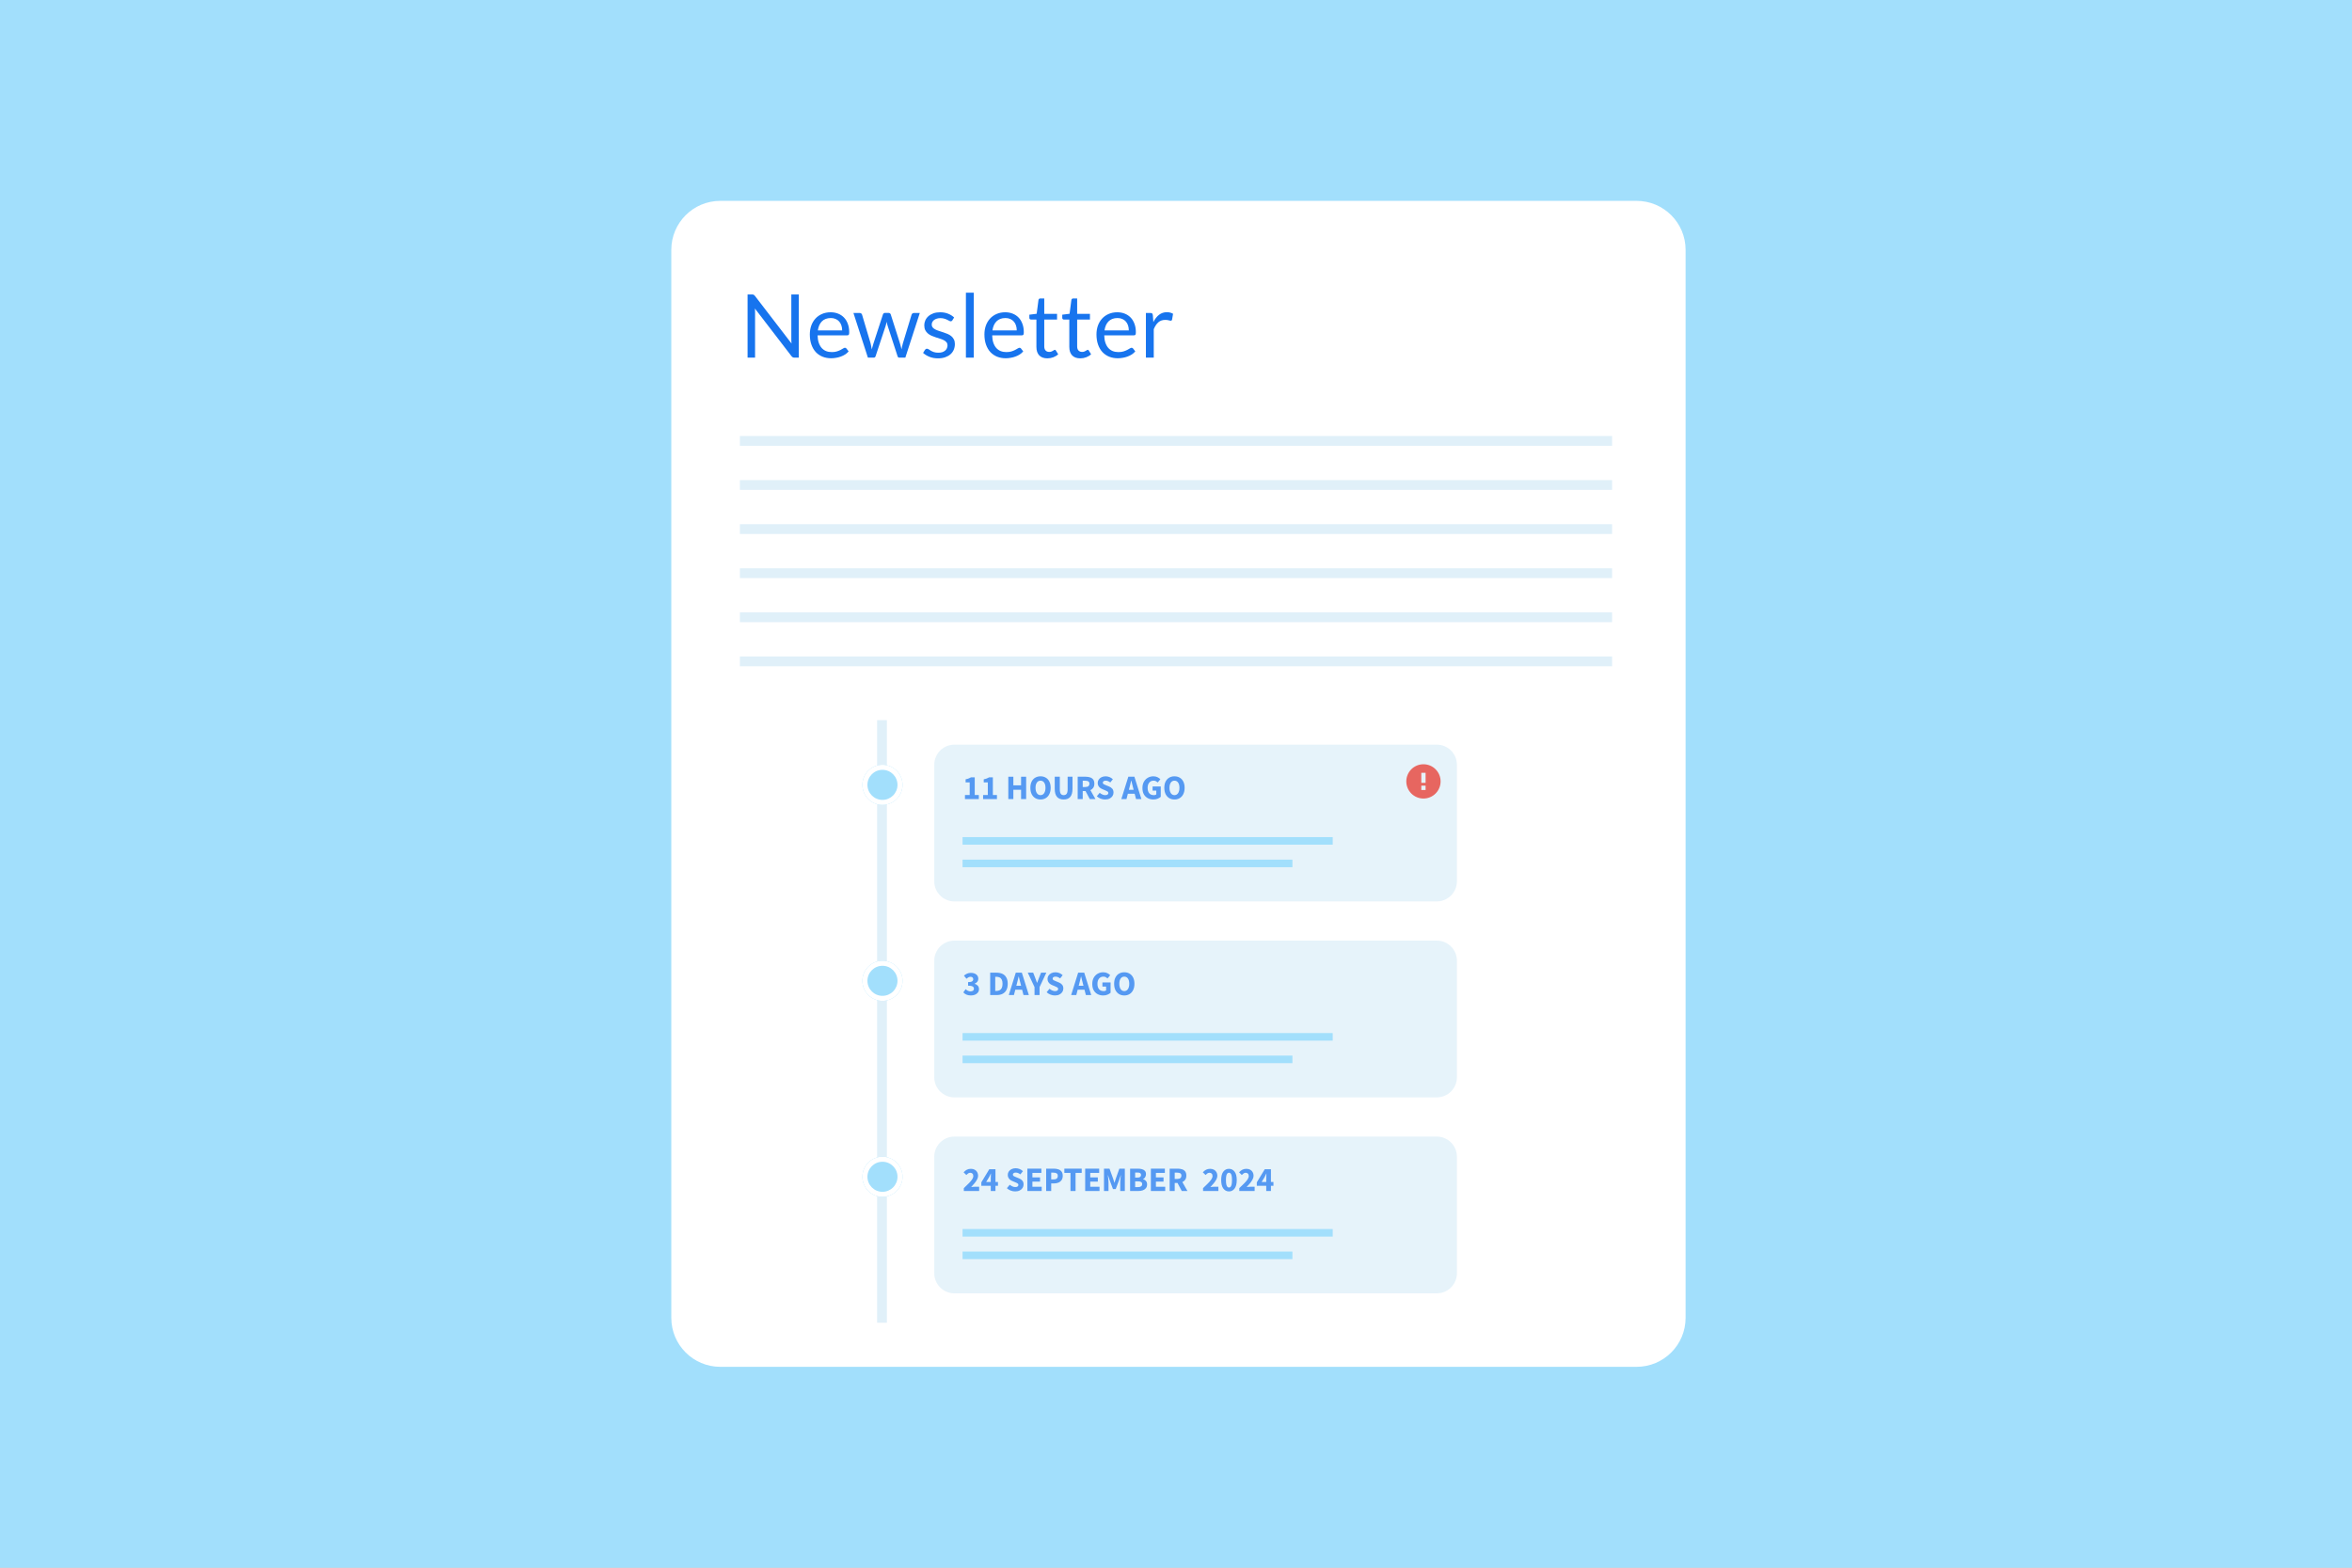 <?xml version="1.0" encoding="UTF-8"?> <svg xmlns="http://www.w3.org/2000/svg" width="480" height="320" viewBox="0 0 480 320" fill="none"><rect x="0" y="0" width="480" height="320" fill="#333333" stroke="none"/><g clip-path="url(#clip0_5691_9206)"><rect width="480" height="320" fill="white"></rect><path d="M0 0H480V320H0V0Z" fill="#A2DFFC"></path><path d="M137 51C137 45.477 141.477 41 147 41H334C339.523 41 344 45.477 344 51V269C344 274.523 339.523 279 334 279H147C141.477 279 137 274.523 137 269V51Z" fill="white"></path><path fill-rule="evenodd" clip-rule="evenodd" d="M329 91H151V89H329V91Z" fill="#E0F0F9"></path><path fill-rule="evenodd" clip-rule="evenodd" d="M329 100H151V98H329V100Z" fill="#E0F0F9"></path><path fill-rule="evenodd" clip-rule="evenodd" d="M329 109.002H151V107.002H329V109.002Z" fill="#E0F0F9"></path><path fill-rule="evenodd" clip-rule="evenodd" d="M329 118.002H151V116.002H329V118.002Z" fill="#E0F0F9"></path><path fill-rule="evenodd" clip-rule="evenodd" d="M329 126.998H151V124.998H329V126.998Z" fill="#E0F0F9"></path><path fill-rule="evenodd" clip-rule="evenodd" d="M329 136H151V134H329V136Z" fill="#E0F0F9"></path><path d="M233.859 73.002V63.885H234.777C234.951 63.885 235.071 63.918 235.137 63.984C235.203 64.05 235.248 64.164 235.272 64.326L235.38 65.748C235.692 65.112 236.076 64.617 236.532 64.263C236.994 63.903 237.534 63.723 238.152 63.723C238.404 63.723 238.632 63.753 238.836 63.813C239.04 63.867 239.229 63.945 239.403 64.047L239.196 65.244C239.154 65.394 239.061 65.469 238.917 65.469C238.833 65.469 238.704 65.442 238.53 65.388C238.356 65.328 238.113 65.298 237.801 65.298C237.243 65.298 236.775 65.46 236.397 65.784C236.025 66.108 235.713 66.579 235.461 67.197V73.002H233.859Z" fill="#1774EE"></path><path d="M228.028 63.741C228.574 63.741 229.078 63.834 229.54 64.02C230.002 64.2 230.401 64.464 230.737 64.812C231.073 65.154 231.334 65.58 231.52 66.09C231.712 66.594 231.808 67.17 231.808 67.818C231.808 68.07 231.781 68.238 231.727 68.322C231.673 68.406 231.571 68.448 231.421 68.448H225.355C225.367 69.024 225.445 69.525 225.589 69.951C225.733 70.377 225.931 70.734 226.183 71.022C226.435 71.304 226.735 71.517 227.083 71.661C227.431 71.799 227.821 71.868 228.253 71.868C228.655 71.868 229 71.823 229.288 71.733C229.582 71.637 229.834 71.535 230.044 71.427C230.254 71.319 230.428 71.22 230.566 71.13C230.71 71.034 230.833 70.986 230.935 70.986C231.067 70.986 231.169 71.037 231.241 71.139L231.691 71.724C231.493 71.964 231.256 72.174 230.98 72.354C230.704 72.528 230.407 72.672 230.089 72.786C229.777 72.9 229.453 72.984 229.117 73.038C228.781 73.098 228.448 73.128 228.118 73.128C227.488 73.128 226.906 73.023 226.372 72.813C225.844 72.597 225.385 72.285 224.995 71.877C224.611 71.463 224.311 70.953 224.095 70.347C223.879 69.741 223.771 69.045 223.771 68.259C223.771 67.623 223.867 67.029 224.059 66.477C224.257 65.925 224.539 65.448 224.905 65.046C225.271 64.638 225.718 64.32 226.246 64.092C226.774 63.858 227.368 63.741 228.028 63.741ZM228.064 64.92C227.29 64.92 226.681 65.145 226.237 65.595C225.793 66.039 225.517 66.657 225.409 67.449H230.368C230.368 67.077 230.317 66.738 230.215 66.432C230.113 66.12 229.963 65.853 229.765 65.631C229.567 65.403 229.324 65.229 229.036 65.109C228.754 64.983 228.43 64.92 228.064 64.92Z" fill="#1774EE"></path><path d="M220.468 73.146C219.748 73.146 219.193 72.945 218.803 72.543C218.419 72.141 218.227 71.562 218.227 70.806V65.226H217.129C217.033 65.226 216.952 65.199 216.886 65.145C216.82 65.085 216.787 64.995 216.787 64.875V64.236L218.281 64.047L218.65 61.23C218.662 61.14 218.701 61.068 218.767 61.014C218.833 60.954 218.917 60.924 219.019 60.924H219.829V64.065H222.439V65.226H219.829V70.698C219.829 71.082 219.922 71.367 220.108 71.553C220.294 71.739 220.534 71.832 220.828 71.832C220.996 71.832 221.14 71.811 221.26 71.769C221.386 71.721 221.494 71.67 221.584 71.616C221.674 71.562 221.749 71.514 221.809 71.472C221.875 71.424 221.932 71.4 221.98 71.4C222.064 71.4 222.139 71.451 222.205 71.553L222.673 72.318C222.397 72.576 222.064 72.78 221.674 72.93C221.284 73.074 220.882 73.146 220.468 73.146Z" fill="#1774EE"></path><path d="M213.753 73.146C213.033 73.146 212.478 72.945 212.088 72.543C211.704 72.141 211.512 71.562 211.512 70.806V65.226H210.414C210.318 65.226 210.237 65.199 210.171 65.145C210.105 65.085 210.072 64.995 210.072 64.875V64.236L211.566 64.047L211.935 61.23C211.947 61.14 211.986 61.068 212.052 61.014C212.118 60.954 212.202 60.924 212.304 60.924H213.114V64.065H215.724V65.226H213.114V70.698C213.114 71.082 213.207 71.367 213.393 71.553C213.579 71.739 213.819 71.832 214.113 71.832C214.281 71.832 214.425 71.811 214.545 71.769C214.671 71.721 214.779 71.67 214.869 71.616C214.959 71.562 215.034 71.514 215.094 71.472C215.16 71.424 215.217 71.4 215.265 71.4C215.349 71.4 215.424 71.451 215.49 71.553L215.958 72.318C215.682 72.576 215.349 72.78 214.959 72.93C214.569 73.074 214.167 73.146 213.753 73.146Z" fill="#1774EE"></path><path d="M205.159 63.741C205.705 63.741 206.209 63.834 206.671 64.02C207.133 64.2 207.532 64.464 207.868 64.812C208.204 65.154 208.465 65.58 208.651 66.09C208.843 66.594 208.939 67.17 208.939 67.818C208.939 68.07 208.912 68.238 208.858 68.322C208.804 68.406 208.702 68.448 208.552 68.448H202.486C202.498 69.024 202.576 69.525 202.72 69.951C202.864 70.377 203.062 70.734 203.314 71.022C203.566 71.304 203.866 71.517 204.214 71.661C204.562 71.799 204.952 71.868 205.384 71.868C205.786 71.868 206.131 71.823 206.419 71.733C206.713 71.637 206.965 71.535 207.175 71.427C207.385 71.319 207.559 71.22 207.697 71.13C207.841 71.034 207.964 70.986 208.066 70.986C208.198 70.986 208.3 71.037 208.372 71.139L208.822 71.724C208.624 71.964 208.387 72.174 208.111 72.354C207.835 72.528 207.538 72.672 207.22 72.786C206.908 72.9 206.584 72.984 206.248 73.038C205.912 73.098 205.579 73.128 205.249 73.128C204.619 73.128 204.037 73.023 203.503 72.813C202.975 72.597 202.516 72.285 202.126 71.877C201.742 71.463 201.442 70.953 201.226 70.347C201.01 69.741 200.902 69.045 200.902 68.259C200.902 67.623 200.998 67.029 201.19 66.477C201.388 65.925 201.67 65.448 202.036 65.046C202.402 64.638 202.849 64.32 203.377 64.092C203.905 63.858 204.499 63.741 205.159 63.741ZM205.195 64.92C204.421 64.92 203.812 65.145 203.368 65.595C202.924 66.039 202.648 66.657 202.54 67.449H207.499C207.499 67.077 207.448 66.738 207.346 66.432C207.244 66.12 207.094 65.853 206.896 65.631C206.698 65.403 206.455 65.229 206.167 65.109C205.885 64.983 205.561 64.92 205.195 64.92Z" fill="#1774EE"></path><path d="M198.727 59.745V73.002H197.125V59.745H198.727Z" fill="#1774EE"></path><path d="M194.36 65.388C194.288 65.52 194.177 65.586 194.027 65.586C193.937 65.586 193.835 65.553 193.721 65.487C193.607 65.421 193.466 65.349 193.298 65.271C193.136 65.187 192.941 65.112 192.713 65.046C192.485 64.974 192.215 64.938 191.903 64.938C191.633 64.938 191.39 64.974 191.174 65.046C190.958 65.112 190.772 65.205 190.616 65.325C190.466 65.445 190.349 65.586 190.265 65.748C190.187 65.904 190.148 66.075 190.148 66.261C190.148 66.495 190.214 66.69 190.346 66.846C190.484 67.002 190.664 67.137 190.886 67.251C191.108 67.365 191.36 67.467 191.642 67.557C191.924 67.641 192.212 67.734 192.506 67.836C192.806 67.932 193.097 68.04 193.379 68.16C193.661 68.28 193.913 68.43 194.135 68.61C194.357 68.79 194.534 69.012 194.666 69.276C194.804 69.534 194.873 69.846 194.873 70.212C194.873 70.632 194.798 71.022 194.648 71.382C194.498 71.736 194.276 72.045 193.982 72.309C193.688 72.567 193.328 72.771 192.902 72.921C192.476 73.071 191.984 73.146 191.426 73.146C190.79 73.146 190.214 73.044 189.698 72.84C189.182 72.63 188.744 72.363 188.384 72.039L188.762 71.427C188.81 71.349 188.867 71.289 188.933 71.247C188.999 71.205 189.086 71.184 189.194 71.184C189.302 71.184 189.416 71.226 189.536 71.31C189.656 71.394 189.8 71.487 189.968 71.589C190.142 71.691 190.349 71.784 190.589 71.868C190.835 71.952 191.141 71.994 191.507 71.994C191.819 71.994 192.092 71.955 192.326 71.877C192.56 71.793 192.755 71.682 192.911 71.544C193.067 71.406 193.181 71.247 193.253 71.067C193.331 70.887 193.37 70.695 193.37 70.491C193.37 70.239 193.301 70.032 193.163 69.87C193.031 69.702 192.854 69.561 192.632 69.447C192.41 69.327 192.155 69.225 191.867 69.141C191.585 69.051 191.294 68.958 190.994 68.862C190.7 68.766 190.409 68.658 190.121 68.538C189.839 68.412 189.587 68.256 189.365 68.07C189.143 67.884 188.963 67.656 188.825 67.386C188.693 67.11 188.627 66.777 188.627 66.387C188.627 66.039 188.699 65.706 188.843 65.388C188.987 65.064 189.197 64.782 189.473 64.542C189.749 64.296 190.088 64.101 190.49 63.957C190.892 63.813 191.351 63.741 191.867 63.741C192.467 63.741 193.004 63.837 193.478 64.029C193.958 64.215 194.372 64.473 194.72 64.803L194.36 65.388Z" fill="#1774EE"></path><path d="M174.171 63.885H175.431C175.563 63.885 175.671 63.918 175.755 63.984C175.839 64.05 175.896 64.128 175.926 64.218L177.672 70.086C177.72 70.302 177.765 70.512 177.807 70.716C177.849 70.914 177.885 71.115 177.915 71.319C177.963 71.115 178.017 70.914 178.077 70.716C178.137 70.512 178.2 70.302 178.266 70.086L180.192 64.182C180.222 64.092 180.273 64.017 180.345 63.957C180.423 63.897 180.519 63.867 180.633 63.867H181.326C181.446 63.867 181.545 63.897 181.623 63.957C181.701 64.017 181.755 64.092 181.785 64.182L183.666 70.086C183.732 70.296 183.789 70.503 183.837 70.707C183.891 70.911 183.942 71.112 183.99 71.31C184.02 71.112 184.059 70.905 184.107 70.689C184.155 70.473 184.206 70.272 184.26 70.086L186.042 64.218C186.072 64.122 186.129 64.044 186.213 63.984C186.297 63.918 186.396 63.885 186.51 63.885H187.716L184.764 73.002H183.495C183.339 73.002 183.231 72.9 183.171 72.696L181.155 66.513C181.107 66.375 181.068 66.237 181.038 66.099C181.008 65.955 180.978 65.814 180.948 65.676C180.918 65.814 180.888 65.955 180.858 66.099C180.828 66.243 180.789 66.384 180.741 66.522L178.698 72.696C178.632 72.9 178.509 73.002 178.329 73.002H177.123L174.171 63.885Z" fill="#1774EE"></path><path d="M169.528 63.741C170.074 63.741 170.578 63.834 171.04 64.02C171.502 64.2 171.901 64.464 172.237 64.812C172.573 65.154 172.834 65.58 173.02 66.09C173.212 66.594 173.308 67.17 173.308 67.818C173.308 68.07 173.281 68.238 173.227 68.322C173.173 68.406 173.071 68.448 172.921 68.448H166.855C166.867 69.024 166.945 69.525 167.089 69.951C167.233 70.377 167.431 70.734 167.683 71.022C167.935 71.304 168.235 71.517 168.583 71.661C168.931 71.799 169.321 71.868 169.753 71.868C170.155 71.868 170.5 71.823 170.788 71.733C171.082 71.637 171.334 71.535 171.544 71.427C171.754 71.319 171.928 71.22 172.066 71.13C172.21 71.034 172.333 70.986 172.435 70.986C172.567 70.986 172.669 71.037 172.741 71.139L173.191 71.724C172.993 71.964 172.756 72.174 172.48 72.354C172.204 72.528 171.907 72.672 171.589 72.786C171.277 72.9 170.953 72.984 170.617 73.038C170.281 73.098 169.948 73.128 169.618 73.128C168.988 73.128 168.406 73.023 167.872 72.813C167.344 72.597 166.885 72.285 166.495 71.877C166.111 71.463 165.811 70.953 165.595 70.347C165.379 69.741 165.271 69.045 165.271 68.259C165.271 67.623 165.367 67.029 165.559 66.477C165.757 65.925 166.039 65.448 166.405 65.046C166.771 64.638 167.218 64.32 167.746 64.092C168.274 63.858 168.868 63.741 169.528 63.741ZM169.564 64.92C168.79 64.92 168.181 65.145 167.737 65.595C167.293 66.039 167.017 66.657 166.909 67.449H171.868C171.868 67.077 171.817 66.738 171.715 66.432C171.613 66.12 171.463 65.853 171.265 65.631C171.067 65.403 170.824 65.229 170.536 65.109C170.254 64.983 169.93 64.92 169.564 64.92Z" fill="#1774EE"></path><path d="M153.466 60.105C153.622 60.105 153.736 60.126 153.808 60.168C153.886 60.204 153.973 60.282 154.069 60.402L161.539 70.122C161.521 69.966 161.509 69.816 161.503 69.672C161.497 69.522 161.494 69.378 161.494 69.24V60.105H163.024V73.002H162.142C162.004 73.002 161.887 72.978 161.791 72.93C161.701 72.882 161.611 72.801 161.521 72.687L154.06 62.976C154.072 63.126 154.081 63.273 154.087 63.417C154.093 63.561 154.096 63.693 154.096 63.813V73.002H152.566V60.105H153.466Z" fill="#1774EE"></path><path fill-rule="evenodd" clip-rule="evenodd" d="M179 270L179 147L181 147L181 270L179 270Z" fill="#E0F0F9"></path><path d="M184.19 160.207C184.19 162.468 182.357 164.302 180.095 164.302C177.833 164.302 176 162.468 176 160.207C176 157.945 177.833 156.112 180.095 156.112C182.357 156.112 184.19 157.945 184.19 160.207Z" fill="#A2DFFC"></path><path fill-rule="evenodd" clip-rule="evenodd" d="M180.095 163.274C181.789 163.274 183.162 161.901 183.162 160.207C183.162 158.513 181.789 157.14 180.095 157.14C178.401 157.14 177.028 158.513 177.028 160.207C177.028 161.901 178.401 163.274 180.095 163.274ZM180.095 164.302C182.357 164.302 184.19 162.468 184.19 160.207C184.19 157.945 182.357 156.112 180.095 156.112C177.833 156.112 176 157.945 176 160.207C176 162.468 177.833 164.302 180.095 164.302Z" fill="white"></path><path d="M190.664 156.111C190.664 153.841 192.505 152 194.775 152H293.22C295.49 152 297.331 153.841 297.331 156.111V179.889C297.331 182.159 295.49 184 293.22 184H194.775C192.505 184 190.664 182.159 190.664 179.889V156.111Z" fill="#E0F0F9" fill-opacity="0.8"></path><path fill-rule="evenodd" clip-rule="evenodd" d="M288.025 157.025C288.682 156.369 289.572 156 290.5 156C291.428 156 292.318 156.369 292.975 157.025C293.631 157.682 294 158.572 294 159.5C294 160.428 293.631 161.318 292.975 161.975C292.318 162.631 291.428 163 290.5 163C289.572 163 288.682 162.631 288.025 161.975C287.369 161.318 287 160.428 287 159.5C287 158.572 287.369 157.682 288.025 157.025ZM290.062 159.792V157.75H290.937V159.792H290.062ZM290.062 161.25V160.375H290.937V161.25H290.062Z" fill="#E76660"></path><path opacity="0.7" d="M239.687 163.195C239.277 163.195 238.915 163.1 238.602 162.908C238.294 162.717 238.052 162.444 237.874 162.089C237.702 161.73 237.615 161.303 237.615 160.808C237.615 160.309 237.702 159.887 237.874 159.541C238.052 159.191 238.294 158.925 238.602 158.743C238.915 158.557 239.277 158.463 239.687 158.463C240.098 158.463 240.457 158.557 240.765 158.743C241.078 158.925 241.321 159.191 241.493 159.541C241.671 159.891 241.759 160.314 241.759 160.808C241.759 161.303 241.671 161.73 241.493 162.089C241.321 162.444 241.078 162.717 240.765 162.908C240.457 163.1 240.098 163.195 239.687 163.195ZM239.687 162.306C240 162.306 240.247 162.171 240.429 161.9C240.611 161.63 240.702 161.266 240.702 160.808C240.702 160.351 240.611 159.994 240.429 159.737C240.247 159.481 240 159.352 239.687 159.352C239.375 159.352 239.127 159.481 238.945 159.737C238.763 159.994 238.672 160.351 238.672 160.808C238.672 161.266 238.763 161.63 238.945 161.9C239.127 162.171 239.375 162.306 239.687 162.306Z" fill="#1774EE"></path><path opacity="0.7" d="M235.384 163.195C234.969 163.195 234.591 163.107 234.25 162.929C233.914 162.752 233.646 162.491 233.445 162.145C233.249 161.795 233.151 161.366 233.151 160.857C233.151 160.353 233.252 159.924 233.452 159.569C233.658 159.21 233.928 158.937 234.264 158.75C234.6 158.559 234.971 158.463 235.377 158.463C235.709 158.463 235.993 158.524 236.231 158.645C236.469 158.767 236.663 158.904 236.812 159.058L236.273 159.716C236.157 159.614 236.033 159.527 235.902 159.457C235.772 159.387 235.608 159.352 235.412 159.352C235.058 159.352 234.768 159.483 234.544 159.744C234.32 160.006 234.208 160.365 234.208 160.822C234.208 161.289 234.316 161.653 234.53 161.914C234.745 162.176 235.065 162.306 235.489 162.306C235.583 162.306 235.674 162.295 235.762 162.271C235.851 162.248 235.923 162.213 235.979 162.166V161.382H235.223V160.542H236.889V162.642C236.731 162.796 236.518 162.927 236.252 163.034C235.991 163.142 235.702 163.195 235.384 163.195Z" fill="#1774EE"></path><path opacity="0.7" d="M230.495 160.801L230.383 161.221H231.356L231.251 160.801C231.19 160.573 231.127 160.33 231.062 160.073C231.001 159.817 230.94 159.569 230.88 159.331H230.852C230.796 159.574 230.737 159.824 230.677 160.08C230.621 160.332 230.56 160.573 230.495 160.801ZM228.843 163.111L230.271 158.547H231.51L232.938 163.111H231.846L231.566 162.026H230.173L229.893 163.111H228.843Z" fill="#1774EE"></path><path opacity="0.7" d="M225.526 163.195C225.227 163.195 224.929 163.139 224.63 163.027C224.336 162.915 224.072 162.752 223.839 162.537L224.427 161.83C224.59 161.97 224.772 162.085 224.973 162.173C225.174 162.262 225.367 162.306 225.554 162.306C225.769 162.306 225.927 162.267 226.03 162.187C226.137 162.108 226.191 162.001 226.191 161.865C226.191 161.721 226.13 161.616 226.009 161.55C225.892 161.48 225.734 161.403 225.533 161.319L224.938 161.067C224.784 161.002 224.637 160.916 224.497 160.808C224.357 160.696 224.243 160.559 224.154 160.395C224.065 160.232 224.021 160.041 224.021 159.821C224.021 159.569 224.089 159.341 224.224 159.135C224.364 158.93 224.555 158.767 224.798 158.645C225.045 158.524 225.328 158.463 225.645 158.463C225.906 158.463 226.168 158.515 226.429 158.617C226.69 158.72 226.919 158.869 227.115 159.065L226.59 159.716C226.441 159.6 226.291 159.511 226.142 159.45C225.993 159.385 225.827 159.352 225.645 159.352C225.468 159.352 225.325 159.39 225.218 159.464C225.115 159.534 225.064 159.635 225.064 159.765C225.064 159.905 225.129 160.01 225.26 160.08C225.395 160.15 225.561 160.225 225.757 160.304L226.345 160.542C226.62 160.654 226.84 160.808 227.003 161.004C227.166 161.2 227.248 161.459 227.248 161.781C227.248 162.033 227.18 162.267 227.045 162.481C226.91 162.696 226.714 162.869 226.457 162.999C226.2 163.13 225.89 163.195 225.526 163.195Z" fill="#1774EE"></path><path opacity="0.7" d="M219.936 163.111V158.547H221.581C221.903 158.547 222.197 158.592 222.463 158.68C222.729 158.764 222.941 158.909 223.1 159.114C223.258 159.32 223.338 159.604 223.338 159.968C223.338 160.304 223.263 160.582 223.114 160.801C222.969 161.016 222.773 161.177 222.526 161.284L223.562 163.111H222.407L221.532 161.466H220.965V163.111H219.936ZM220.965 160.647H221.497C221.767 160.647 221.973 160.591 222.113 160.479C222.257 160.363 222.33 160.192 222.33 159.968C222.33 159.744 222.257 159.588 222.113 159.499C221.973 159.411 221.767 159.366 221.497 159.366H220.965V160.647Z" fill="#1774EE"></path><path opacity="0.7" d="M217.079 163.195C216.487 163.195 216.034 163.02 215.721 162.67C215.409 162.32 215.252 161.763 215.252 160.997V158.547H216.288V161.102C216.288 161.55 216.356 161.863 216.491 162.04C216.627 162.218 216.823 162.306 217.079 162.306C217.336 162.306 217.534 162.218 217.674 162.04C217.814 161.863 217.884 161.55 217.884 161.102V158.547H218.878V160.997C218.878 161.763 218.724 162.32 218.416 162.67C218.113 163.02 217.667 163.195 217.079 163.195Z" fill="#1774EE"></path><path opacity="0.7" d="M212.35 163.195C211.94 163.195 211.578 163.1 211.265 162.908C210.957 162.717 210.715 162.444 210.537 162.089C210.365 161.73 210.278 161.303 210.278 160.808C210.278 160.309 210.365 159.887 210.537 159.541C210.715 159.191 210.957 158.925 211.265 158.743C211.578 158.557 211.94 158.463 212.35 158.463C212.761 158.463 213.12 158.557 213.428 158.743C213.741 158.925 213.984 159.191 214.156 159.541C214.334 159.891 214.422 160.314 214.422 160.808C214.422 161.303 214.334 161.73 214.156 162.089C213.984 162.444 213.741 162.717 213.428 162.908C213.12 163.1 212.761 163.195 212.35 163.195ZM212.35 162.306C212.663 162.306 212.91 162.171 213.092 161.9C213.274 161.63 213.365 161.266 213.365 160.808C213.365 160.351 213.274 159.994 213.092 159.737C212.91 159.481 212.663 159.352 212.35 159.352C212.038 159.352 211.79 159.481 211.608 159.737C211.426 159.994 211.335 160.351 211.335 160.808C211.335 161.266 211.426 161.63 211.608 161.9C211.79 162.171 212.038 162.306 212.35 162.306Z" fill="#1774EE"></path><path opacity="0.7" d="M205.778 163.111V158.547H206.807V160.304H208.382V158.547H209.418V163.111H208.382V161.207H206.807V163.111H205.778Z" fill="#1774EE"></path><path opacity="0.7" d="M200.63 163.111V162.278H201.596V159.709H200.763V159.072C201.006 159.026 201.211 158.97 201.379 158.904C201.547 158.839 201.71 158.76 201.869 158.666H202.625V162.278H203.458V163.111H200.63Z" fill="#1774EE"></path><path opacity="0.7" d="M196.932 163.111V162.278H197.898V159.709H197.065V159.072C197.307 159.026 197.513 158.97 197.681 158.904C197.849 158.839 198.012 158.76 198.171 158.666H198.927V162.278H199.76V163.111H196.932Z" fill="#1774EE"></path><path fill-rule="evenodd" clip-rule="evenodd" d="M271.983 172.416H196.441V170.875H271.983V172.416Z" fill="#A2DFFC"></path><path fill-rule="evenodd" clip-rule="evenodd" d="M263.761 177.014H196.441V175.472H263.761V177.014Z" fill="#A2DFFC"></path><path d="M184.19 200.207C184.19 202.468 182.357 204.302 180.095 204.302C177.833 204.302 176 202.468 176 200.207C176 197.945 177.833 196.112 180.095 196.112C182.357 196.112 184.19 197.945 184.19 200.207Z" fill="#A2DFFC"></path><path fill-rule="evenodd" clip-rule="evenodd" d="M180.095 203.274C181.789 203.274 183.162 201.901 183.162 200.207C183.162 198.513 181.789 197.14 180.095 197.14C178.401 197.14 177.028 198.513 177.028 200.207C177.028 201.901 178.401 203.274 180.095 203.274ZM180.095 204.302C182.357 204.302 184.19 202.468 184.19 200.207C184.19 197.945 182.357 196.112 180.095 196.112C177.833 196.112 176 197.945 176 200.207C176 202.468 177.833 204.302 180.095 204.302Z" fill="white"></path><path d="M190.664 196.111C190.664 193.841 192.505 192 194.775 192H293.22C295.49 192 297.331 193.841 297.331 196.111V219.889C297.331 222.159 295.49 224 293.22 224H194.775C192.505 224 190.664 222.159 190.664 219.889V196.111Z" fill="#E0F0F9" fill-opacity="0.8"></path><path opacity="0.7" d="M229.447 203.195C229.036 203.195 228.674 203.1 228.362 202.908C228.054 202.717 227.811 202.444 227.634 202.089C227.461 201.73 227.375 201.303 227.375 200.808C227.375 200.309 227.461 199.887 227.634 199.541C227.811 199.191 228.054 198.925 228.362 198.743C228.674 198.557 229.036 198.463 229.447 198.463C229.857 198.463 230.217 198.557 230.525 198.743C230.837 198.925 231.08 199.191 231.253 199.541C231.43 199.891 231.519 200.314 231.519 200.808C231.519 201.303 231.43 201.73 231.253 202.089C231.08 202.444 230.837 202.717 230.525 202.908C230.217 203.1 229.857 203.195 229.447 203.195ZM229.447 202.306C229.759 202.306 230.007 202.171 230.189 201.9C230.371 201.63 230.462 201.266 230.462 200.808C230.462 200.351 230.371 199.994 230.189 199.737C230.007 199.481 229.759 199.352 229.447 199.352C229.134 199.352 228.887 199.481 228.705 199.737C228.523 199.994 228.432 200.351 228.432 200.808C228.432 201.266 228.523 201.63 228.705 201.9C228.887 202.171 229.134 202.306 229.447 202.306Z" fill="#1774EE"></path><path opacity="0.7" d="M225.144 203.195C224.728 203.195 224.35 203.107 224.01 202.929C223.674 202.752 223.405 202.491 223.205 202.145C223.009 201.795 222.911 201.366 222.911 200.857C222.911 200.353 223.011 199.924 223.212 199.569C223.417 199.21 223.688 198.937 224.024 198.75C224.36 198.559 224.731 198.463 225.137 198.463C225.468 198.463 225.753 198.524 225.991 198.645C226.229 198.767 226.422 198.904 226.572 199.058L226.033 199.716C225.916 199.614 225.792 199.527 225.662 199.457C225.531 199.387 225.368 199.352 225.172 199.352C224.817 199.352 224.528 199.483 224.304 199.744C224.08 200.006 223.968 200.365 223.968 200.822C223.968 201.289 224.075 201.653 224.29 201.914C224.504 202.176 224.824 202.306 225.249 202.306C225.342 202.306 225.433 202.295 225.522 202.271C225.61 202.248 225.683 202.213 225.739 202.166V201.382H224.983V200.542H226.649V202.642C226.49 202.796 226.278 202.927 226.012 203.034C225.75 203.142 225.461 203.195 225.144 203.195Z" fill="#1774EE"></path><path opacity="0.7" d="M220.255 200.801L220.143 201.221H221.116L221.011 200.801C220.95 200.573 220.887 200.33 220.822 200.073C220.761 199.817 220.7 199.569 220.64 199.331H220.612C220.556 199.574 220.497 199.824 220.437 200.08C220.381 200.332 220.32 200.573 220.255 200.801ZM218.603 203.111L220.031 198.547H221.27L222.698 203.111H221.606L221.326 202.026H219.933L219.653 203.111H218.603Z" fill="#1774EE"></path><path opacity="0.7" d="M215.285 203.195C214.986 203.195 214.688 203.139 214.389 203.027C214.095 202.915 213.831 202.752 213.598 202.537L214.186 201.83C214.349 201.97 214.531 202.085 214.732 202.173C214.933 202.262 215.126 202.306 215.313 202.306C215.528 202.306 215.686 202.267 215.789 202.187C215.896 202.108 215.95 202.001 215.95 201.865C215.95 201.721 215.889 201.616 215.768 201.55C215.651 201.48 215.493 201.403 215.292 201.319L214.697 201.067C214.543 201.002 214.396 200.916 214.256 200.808C214.116 200.696 214.002 200.559 213.913 200.395C213.824 200.232 213.78 200.041 213.78 199.821C213.78 199.569 213.848 199.341 213.983 199.135C214.123 198.93 214.314 198.767 214.557 198.645C214.804 198.524 215.087 198.463 215.404 198.463C215.665 198.463 215.927 198.515 216.188 198.617C216.449 198.72 216.678 198.869 216.874 199.065L216.349 199.716C216.2 199.6 216.05 199.511 215.901 199.45C215.752 199.385 215.586 199.352 215.404 199.352C215.227 199.352 215.084 199.39 214.977 199.464C214.874 199.534 214.823 199.635 214.823 199.765C214.823 199.905 214.888 200.01 215.019 200.08C215.154 200.15 215.32 200.225 215.516 200.304L216.104 200.542C216.379 200.654 216.599 200.808 216.762 201.004C216.925 201.2 217.007 201.459 217.007 201.781C217.007 202.033 216.939 202.267 216.804 202.481C216.669 202.696 216.473 202.869 216.216 202.999C215.959 203.13 215.649 203.195 215.285 203.195Z" fill="#1774EE"></path><path opacity="0.7" d="M211.129 203.111V201.487L209.75 198.547H210.856L211.262 199.597C211.327 199.77 211.39 199.938 211.451 200.101C211.511 200.26 211.572 200.428 211.633 200.605H211.661C211.726 200.428 211.791 200.26 211.857 200.101C211.922 199.938 211.985 199.77 212.046 199.597L212.459 198.547H213.537L212.158 201.487V203.111H211.129Z" fill="#1774EE"></path><path opacity="0.7" d="M207.526 200.801L207.414 201.221H208.387L208.282 200.801C208.221 200.573 208.158 200.33 208.093 200.073C208.032 199.817 207.972 199.569 207.911 199.331H207.883C207.827 199.574 207.769 199.824 207.708 200.08C207.652 200.332 207.591 200.573 207.526 200.801ZM205.874 203.111L207.302 198.547H208.541L209.969 203.111H208.877L208.597 202.026H207.204L206.924 203.111H205.874Z" fill="#1774EE"></path><path opacity="0.7" d="M202.08 203.111V198.547H203.368C203.834 198.547 204.238 198.627 204.579 198.785C204.919 198.944 205.183 199.191 205.37 199.527C205.561 199.859 205.657 200.286 205.657 200.808C205.657 201.331 205.563 201.763 205.377 202.103C205.19 202.444 204.929 202.698 204.593 202.866C204.261 203.03 203.872 203.111 203.424 203.111H202.08ZM203.109 202.278H203.305C203.566 202.278 203.792 202.232 203.984 202.138C204.18 202.045 204.331 201.891 204.439 201.676C204.546 201.462 204.6 201.172 204.6 200.808C204.6 200.444 204.546 200.16 204.439 199.954C204.331 199.744 204.18 199.597 203.984 199.513C203.792 199.425 203.566 199.38 203.305 199.38H203.109V202.278Z" fill="#1774EE"></path><path opacity="0.7" d="M198.142 203.195C197.783 203.195 197.475 203.137 197.218 203.02C196.966 202.904 196.759 202.752 196.595 202.565L197.071 201.914C197.207 202.045 197.356 202.152 197.519 202.236C197.683 202.32 197.858 202.362 198.044 202.362C198.264 202.362 198.439 202.318 198.569 202.229C198.7 202.136 198.765 202.005 198.765 201.837C198.765 201.707 198.733 201.595 198.667 201.501C198.602 201.403 198.483 201.329 198.31 201.277C198.138 201.226 197.89 201.2 197.568 201.2V200.472C197.97 200.472 198.245 200.419 198.394 200.311C198.544 200.199 198.618 200.055 198.618 199.877C198.618 199.723 198.572 199.604 198.478 199.52C198.385 199.432 198.25 199.387 198.072 199.387C197.914 199.387 197.769 199.422 197.638 199.492C197.512 199.562 197.379 199.658 197.239 199.779L196.721 199.149C196.927 198.972 197.144 198.834 197.372 198.736C197.601 198.634 197.851 198.582 198.121 198.582C198.579 198.582 198.947 198.69 199.227 198.904C199.512 199.114 199.654 199.413 199.654 199.8C199.654 200.029 199.589 200.225 199.458 200.388C199.332 200.552 199.15 200.685 198.912 200.787V200.815C199.169 200.89 199.379 201.018 199.542 201.2C199.71 201.378 199.794 201.611 199.794 201.9C199.794 202.176 199.717 202.411 199.563 202.607C199.414 202.799 199.213 202.946 198.961 203.048C198.714 203.146 198.441 203.195 198.142 203.195Z" fill="#1774EE"></path><path fill-rule="evenodd" clip-rule="evenodd" d="M271.983 212.416H196.441V210.875H271.983V212.416Z" fill="#A2DFFC"></path><path fill-rule="evenodd" clip-rule="evenodd" d="M263.761 217.014H196.441V215.472H263.761V217.014Z" fill="#A2DFFC"></path><path d="M184.19 240.207C184.19 242.468 182.357 244.302 180.095 244.302C177.833 244.302 176 242.468 176 240.207C176 237.945 177.833 236.112 180.095 236.112C182.357 236.112 184.19 237.945 184.19 240.207Z" fill="#A2DFFC"></path><path fill-rule="evenodd" clip-rule="evenodd" d="M180.095 243.274C181.789 243.274 183.162 241.901 183.162 240.207C183.162 238.513 181.789 237.14 180.095 237.14C178.401 237.14 177.028 238.513 177.028 240.207C177.028 241.901 178.401 243.274 180.095 243.274ZM180.095 244.302C182.357 244.302 184.19 242.468 184.19 240.207C184.19 237.945 182.357 236.112 180.095 236.112C177.833 236.112 176 237.945 176 240.207C176 242.468 177.833 244.302 180.095 244.302Z" fill="white"></path><path d="M190.664 236.111C190.664 233.841 192.505 232 194.775 232H293.22C295.49 232 297.331 233.841 297.331 236.111V259.889C297.331 262.159 295.49 264 293.22 264H194.775C192.505 264 190.664 262.159 190.664 259.889V236.111Z" fill="#E0F0F9" fill-opacity="0.8"></path><path opacity="0.7" d="M257.478 241.263H258.416V240.542C258.416 240.398 258.421 240.232 258.43 240.045C258.444 239.854 258.454 239.688 258.458 239.548H258.43C258.374 239.67 258.316 239.793 258.255 239.919C258.195 240.045 258.132 240.171 258.066 240.297L257.478 241.263ZM258.416 243.111V242.047H256.491V241.34L258.115 238.666H259.375V241.263H259.886V242.047H259.375V243.111H258.416Z" fill="#1774EE"></path><path opacity="0.7" d="M252.919 243.111V242.523C253.297 242.164 253.631 241.84 253.92 241.55C254.214 241.256 254.443 240.988 254.606 240.745C254.769 240.498 254.851 240.269 254.851 240.059C254.851 239.84 254.793 239.674 254.676 239.562C254.564 239.446 254.412 239.387 254.221 239.387C254.062 239.387 253.918 239.434 253.787 239.527C253.661 239.616 253.542 239.721 253.43 239.842L252.87 239.289C253.089 239.056 253.313 238.881 253.542 238.764C253.771 238.643 254.044 238.582 254.361 238.582C254.655 238.582 254.912 238.641 255.131 238.757C255.35 238.874 255.521 239.04 255.642 239.254C255.768 239.464 255.831 239.712 255.831 239.996C255.831 240.244 255.761 240.498 255.621 240.759C255.486 241.016 255.311 241.275 255.096 241.536C254.881 241.793 254.653 242.047 254.41 242.299C254.522 242.285 254.648 242.274 254.788 242.264C254.928 242.25 255.049 242.243 255.152 242.243H256.048V243.111H252.919Z" fill="#1774EE"></path><path opacity="0.7" d="M250.81 243.195C250.334 243.195 249.949 242.997 249.655 242.6C249.365 242.204 249.221 241.627 249.221 240.871C249.221 240.115 249.365 239.546 249.655 239.163C249.949 238.776 250.334 238.582 250.81 238.582C251.286 238.582 251.668 238.776 251.958 239.163C252.252 239.546 252.399 240.115 252.399 240.871C252.399 241.627 252.252 242.204 251.958 242.6C251.668 242.997 251.286 243.195 250.81 243.195ZM250.81 242.397C250.926 242.397 251.031 242.355 251.125 242.271C251.218 242.183 251.29 242.029 251.342 241.809C251.398 241.59 251.426 241.277 251.426 240.871C251.426 240.465 251.398 240.155 251.342 239.94C251.29 239.726 251.218 239.579 251.125 239.499C251.031 239.42 250.926 239.38 250.81 239.38C250.698 239.38 250.595 239.42 250.502 239.499C250.408 239.579 250.334 239.726 250.278 239.94C250.222 240.155 250.194 240.465 250.194 240.871C250.194 241.277 250.222 241.59 250.278 241.809C250.334 242.029 250.408 242.183 250.502 242.271C250.595 242.355 250.698 242.397 250.81 242.397Z" fill="#1774EE"></path><path opacity="0.7" d="M245.523 243.111V242.523C245.901 242.164 246.234 241.84 246.524 241.55C246.818 241.256 247.046 240.988 247.21 240.745C247.373 240.498 247.455 240.269 247.455 240.059C247.455 239.84 247.396 239.674 247.28 239.562C247.168 239.446 247.016 239.387 246.825 239.387C246.666 239.387 246.521 239.434 246.391 239.527C246.265 239.616 246.146 239.721 246.034 239.842L245.474 239.289C245.693 239.056 245.917 238.881 246.146 238.764C246.374 238.643 246.647 238.582 246.965 238.582C247.259 238.582 247.515 238.641 247.735 238.757C247.954 238.874 248.124 239.04 248.246 239.254C248.372 239.464 248.435 239.712 248.435 239.996C248.435 240.244 248.365 240.498 248.225 240.759C248.089 241.016 247.914 241.275 247.7 241.536C247.485 241.793 247.256 242.047 247.014 242.299C247.126 242.285 247.252 242.274 247.392 242.264C247.532 242.25 247.653 242.243 247.756 242.243H248.652V243.111H245.523Z" fill="#1774EE"></path><path opacity="0.7" d="M238.707 243.111V238.547H240.352C240.674 238.547 240.968 238.592 241.234 238.68C241.5 238.764 241.712 238.909 241.871 239.114C242.03 239.32 242.109 239.604 242.109 239.968C242.109 240.304 242.034 240.582 241.885 240.801C241.74 241.016 241.544 241.177 241.297 241.284L242.333 243.111H241.178L240.303 241.466H239.736V243.111H238.707ZM239.736 240.647H240.268C240.539 240.647 240.744 240.591 240.884 240.479C241.029 240.363 241.101 240.192 241.101 239.968C241.101 239.744 241.029 239.588 240.884 239.499C240.744 239.411 240.539 239.366 240.268 239.366H239.736V240.647Z" fill="#1774EE"></path><path opacity="0.7" d="M234.872 243.111V238.547H237.728V239.415H235.901V240.332H237.455V241.193H235.901V242.243H237.798V243.111H234.872Z" fill="#1774EE"></path><path opacity="0.7" d="M230.634 243.111V238.547H232.195C232.512 238.547 232.797 238.582 233.049 238.652C233.301 238.718 233.501 238.832 233.651 238.995C233.8 239.159 233.875 239.387 233.875 239.681C233.875 239.882 233.821 240.08 233.714 240.276C233.611 240.468 233.466 240.598 233.28 240.668V240.696C233.513 240.757 233.707 240.876 233.861 241.053C234.019 241.226 234.099 241.464 234.099 241.767C234.099 242.08 234.019 242.334 233.861 242.53C233.702 242.726 233.49 242.873 233.224 242.971C232.958 243.065 232.659 243.111 232.328 243.111H230.634ZM231.663 240.374H232.146C232.398 240.374 232.58 240.325 232.692 240.227C232.808 240.129 232.867 239.999 232.867 239.835C232.867 239.658 232.808 239.532 232.692 239.457C232.575 239.383 232.395 239.345 232.153 239.345H231.663V240.374ZM231.663 242.313H232.244C232.808 242.313 233.091 242.108 233.091 241.697C233.091 241.497 233.021 241.354 232.881 241.27C232.741 241.182 232.528 241.137 232.244 241.137H231.663V242.313Z" fill="#1774EE"></path><path opacity="0.7" d="M225.302 243.111V238.547H226.429L227.164 240.577C227.21 240.708 227.255 240.846 227.297 240.99C227.339 241.135 227.383 241.277 227.43 241.417H227.458C227.504 241.277 227.546 241.135 227.584 240.99C227.626 240.846 227.67 240.708 227.717 240.577L228.438 238.547H229.558V243.111H228.62V241.438C228.62 241.289 228.627 241.123 228.641 240.941C228.659 240.755 228.678 240.568 228.697 240.381C228.72 240.195 228.739 240.029 228.753 239.884H228.725L228.354 240.969L227.703 242.712H227.136L226.485 240.969L226.121 239.884H226.093C226.111 240.029 226.13 240.195 226.149 240.381C226.167 240.568 226.184 240.755 226.198 240.941C226.216 241.123 226.226 241.289 226.226 241.438V243.111H225.302Z" fill="#1774EE"></path><path opacity="0.7" d="M221.467 243.111V238.547H224.323V239.415H222.496V240.332H224.05V241.193H222.496V242.243H224.393V243.111H221.467Z" fill="#1774EE"></path><path opacity="0.7" d="M218.466 243.111V239.415H217.213V238.547H220.755V239.415H219.502V243.111H218.466Z" fill="#1774EE"></path><path opacity="0.7" d="M213.503 243.111V238.547H215.071C215.407 238.547 215.71 238.594 215.981 238.687C216.256 238.776 216.476 238.928 216.639 239.142C216.802 239.357 216.884 239.649 216.884 240.017C216.884 240.372 216.802 240.664 216.639 240.892C216.476 241.121 216.259 241.291 215.988 241.403C215.717 241.511 215.421 241.564 215.099 241.564H214.532V243.111H213.503ZM214.532 240.745H215.036C215.596 240.745 215.876 240.503 215.876 240.017C215.876 239.779 215.801 239.611 215.652 239.513C215.503 239.415 215.288 239.366 215.008 239.366H214.532V240.745Z" fill="#1774EE"></path><path opacity="0.7" d="M209.668 243.111V238.547H212.524V239.415H210.697V240.332H212.251V241.193H210.697V242.243H212.594V243.111H209.668Z" fill="#1774EE"></path><path opacity="0.7" d="M207.171 243.195C206.873 243.195 206.574 243.139 206.275 243.027C205.981 242.915 205.718 242.752 205.484 242.537L206.072 241.83C206.236 241.97 206.418 242.085 206.618 242.173C206.819 242.262 207.013 242.306 207.199 242.306C207.414 242.306 207.573 242.267 207.675 242.187C207.783 242.108 207.836 242.001 207.836 241.865C207.836 241.721 207.776 241.616 207.654 241.55C207.538 241.48 207.379 241.403 207.178 241.319L206.583 241.067C206.429 241.002 206.282 240.916 206.142 240.808C206.002 240.696 205.888 240.559 205.799 240.395C205.711 240.232 205.666 240.041 205.666 239.821C205.666 239.569 205.734 239.341 205.869 239.135C206.009 238.93 206.201 238.767 206.443 238.645C206.691 238.524 206.973 238.463 207.29 238.463C207.552 238.463 207.813 238.515 208.074 238.617C208.336 238.72 208.564 238.869 208.76 239.065L208.235 239.716C208.086 239.6 207.937 239.511 207.787 239.45C207.638 239.385 207.472 239.352 207.29 239.352C207.113 239.352 206.971 239.39 206.863 239.464C206.761 239.534 206.709 239.635 206.709 239.765C206.709 239.905 206.775 240.01 206.905 240.08C207.041 240.15 207.206 240.225 207.402 240.304L207.99 240.542C208.266 240.654 208.485 240.808 208.648 241.004C208.812 241.2 208.893 241.459 208.893 241.781C208.893 242.033 208.826 242.267 208.69 242.481C208.555 242.696 208.359 242.869 208.102 242.999C207.846 243.13 207.535 243.195 207.171 243.195Z" fill="#1774EE"></path><path opacity="0.7" d="M201.259 241.263H202.197V240.542C202.197 240.398 202.202 240.232 202.211 240.045C202.225 239.854 202.235 239.688 202.239 239.548H202.211C202.155 239.67 202.097 239.793 202.036 239.919C201.976 240.045 201.913 240.171 201.847 240.297L201.259 241.263ZM202.197 243.111V242.047H200.272V241.34L201.896 238.666H203.156V241.263H203.667V242.047H203.156V243.111H202.197Z" fill="#1774EE"></path><path opacity="0.7" d="M196.7 243.111V242.523C197.078 242.164 197.412 241.84 197.701 241.55C197.995 241.256 198.224 240.988 198.387 240.745C198.551 240.498 198.632 240.269 198.632 240.059C198.632 239.84 198.574 239.674 198.457 239.562C198.345 239.446 198.194 239.387 198.002 239.387C197.844 239.387 197.699 239.434 197.568 239.527C197.442 239.616 197.323 239.721 197.211 239.842L196.651 239.289C196.871 239.056 197.095 238.881 197.323 238.764C197.552 238.643 197.825 238.582 198.142 238.582C198.436 238.582 198.693 238.641 198.912 238.757C199.132 238.874 199.302 239.04 199.423 239.254C199.549 239.464 199.612 239.712 199.612 239.996C199.612 240.244 199.542 240.498 199.402 240.759C199.267 241.016 199.092 241.275 198.877 241.536C198.663 241.793 198.434 242.047 198.191 242.299C198.303 242.285 198.429 242.274 198.569 242.264C198.709 242.25 198.831 242.243 198.933 242.243H199.829V243.111H196.7Z" fill="#1774EE"></path><path fill-rule="evenodd" clip-rule="evenodd" d="M271.983 252.416H196.441V250.875H271.983V252.416Z" fill="#A2DFFC"></path><path fill-rule="evenodd" clip-rule="evenodd" d="M263.761 257.014H196.441V255.472H263.761V257.014Z" fill="#A2DFFC"></path></g><defs><clipPath id="clip0_5691_9206"><rect width="480" height="320" fill="white"></rect></clipPath></defs></svg> 